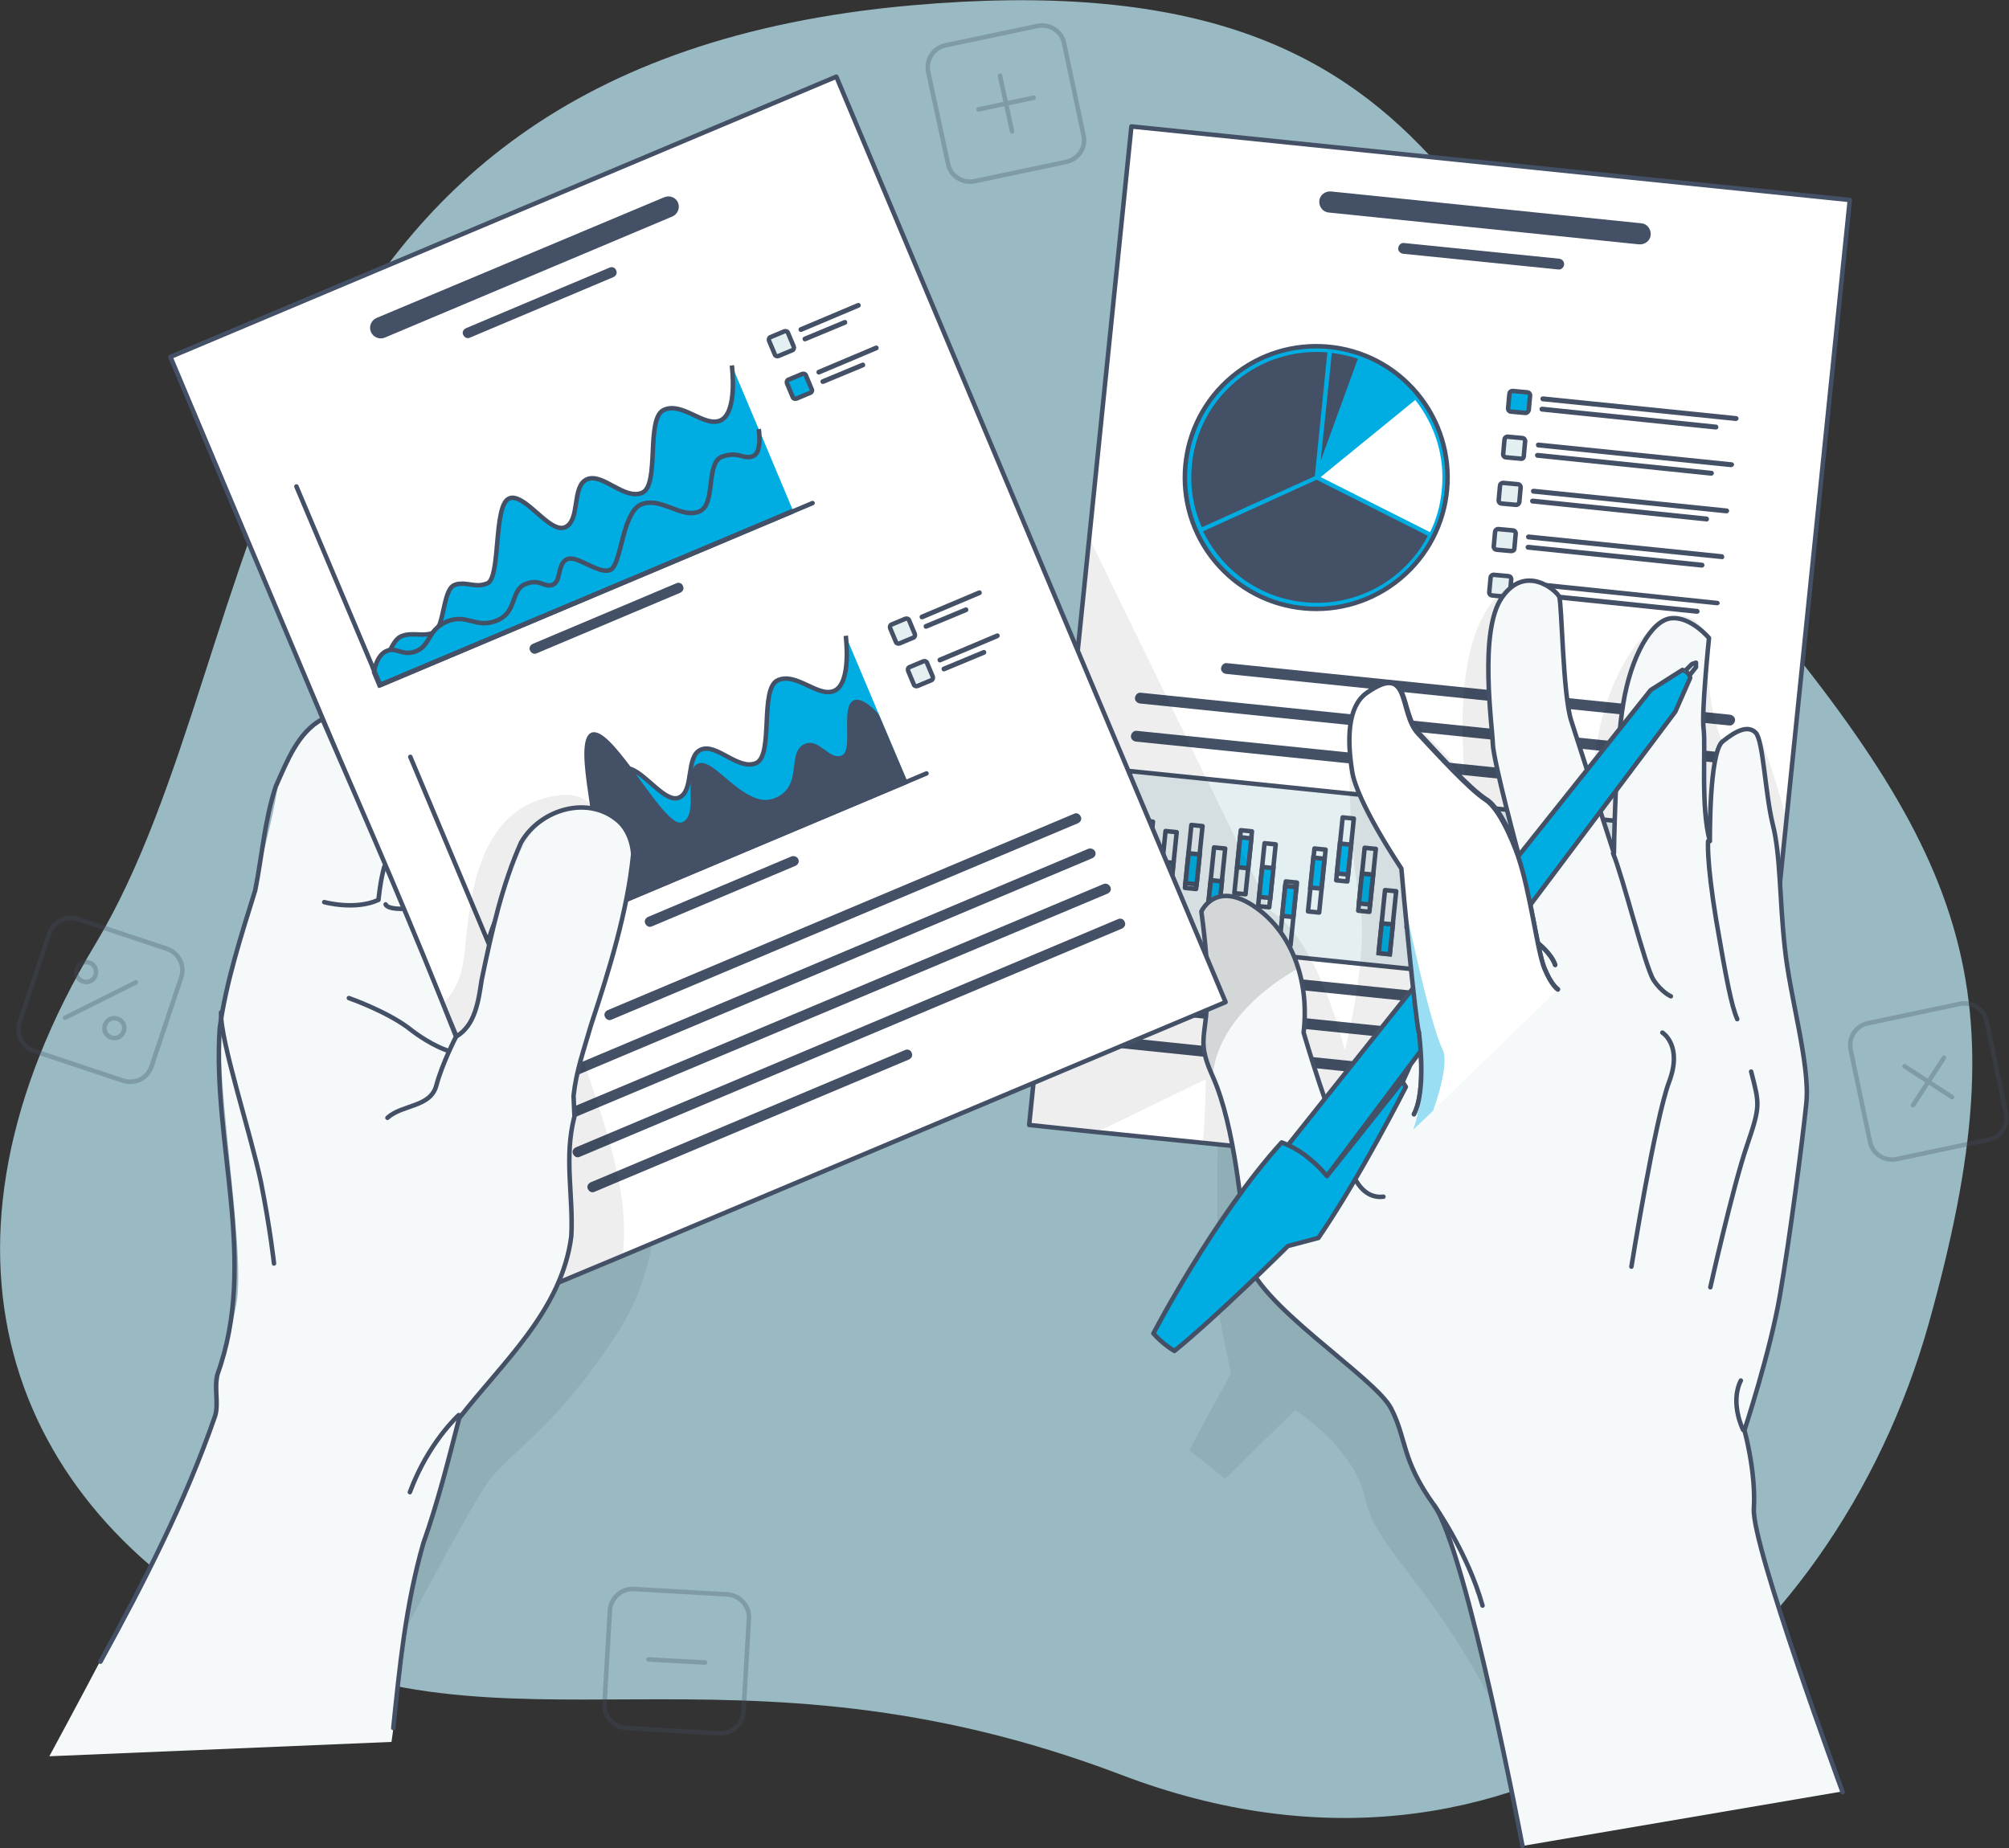 <?xml version="1.0" encoding="UTF-8"?>
<!-- Generator: Adobe Illustrator 27.3.0, SVG Export Plug-In . SVG Version: 6.00 Build 0)  -->
<svg xmlns="http://www.w3.org/2000/svg" xmlns:xlink="http://www.w3.org/1999/xlink" version="1.1" id="Background_Simple" x="0px" y="0px" width="448px" height="412.2px" viewBox="0 0 448 412.2" style="enable-background:new 0 0 448 412.2;" xml:space="preserve">
<rect x="0" y="0" width="448" height="412.2" fill="#333333" stroke="none"/>
<style type="text/css">
	.st0{opacity:0.7;}
	.st1{fill:#C4F3FF;}
	.st2{opacity:0.3;}
	.st3{fill:none;stroke:#445066;stroke-linecap:round;stroke-linejoin:round;stroke-miterlimit:10;}
	.st4{opacity:0.1;fill-opacity:0.7;}
	.st5{clip-path:url(#XMLID_00000058559931362838357690000013809631335470905244_);fill:#445066;}
	.st6{clip-path:url(#XMLID_00000058559931362838357690000013809631335470905244_);}
	.st7{fill:#445066;}
	
		.st8{clip-path:url(#XMLID_00000058559931362838357690000013809631335470905244_);fill:#E4EFF2;stroke:#445066;stroke-miterlimit:10;}
	.st9{fill:#FFFFFF;}
	.st10{fill:#00ADE2;stroke:#445066;stroke-miterlimit:10;}
	.st11{fill:#E4EFF2;stroke:#445066;stroke-linecap:round;stroke-linejoin:round;stroke-miterlimit:10;}
	.st12{fill:#E4EFF2;stroke:#445066;stroke-miterlimit:10;}
	.st13{opacity:0.1;clip-path:url(#XMLID_00000058559931362838357690000013809631335470905244_);fill-opacity:0.7;}
	.st14{fill:#F5F9FA;}
	.st15{opacity:0.4;fill:#00ADE2;}
	.st16{opacity:0.2;fill-opacity:0.7;}
	.st17{clip-path:url(#XMLID_00000090274301239753683760000008570071742832602269_);fill:#445066;}
	.st18{clip-path:url(#XMLID_00000090274301239753683760000008570071742832602269_);}
	.st19{opacity:0.1;clip-path:url(#XMLID_00000090274301239753683760000008570071742832602269_);fill-opacity:0.7;}
</style>
<g>
	<g class="st0">
		<path class="st1" d="M203.2,1.2c124-11,124.2,58.9,180.1,124.1c55.9,65.2,67.8,94.8,46.8,169.9C409,370.3,338,429.3,250.2,395.9    s-138.1-1.3-193.5-31c-55.4-29.6-76-86.9-35.4-154.4S50.3,14.8,203.2,1.2z"></path>
	</g>
	<g class="st2">
		<g>
			<path class="st3" d="M237.8,36.1l-20.4,4.3c-2.8,0.6-5.5-1.2-6-3.9L207,16.1c-0.6-2.8,1.2-5.5,3.9-6l20.4-4.3     c2.8-0.6,5.5,1.2,6,3.9l4.3,20.4C242.3,32.8,240.5,35.5,237.8,36.1z"></path>
			<line class="st3" x1="223" y1="16.9" x2="225.7" y2="29.3"></line>
			<line class="st3" x1="230.5" y1="21.8" x2="218.2" y2="24.4"></line>
		</g>
		<g>
			<path class="st3" d="M443.4,254.2l-20.4,4.3c-2.8,0.6-5.5-1.2-6-3.9l-4.3-20.4c-0.6-2.8,1.2-5.5,3.9-6l20.4-4.3     c2.8-0.6,5.5,1.2,6,3.9l4.3,20.4C447.9,251,446.2,253.7,443.4,254.2z"></path>
			<line class="st3" x1="433.5" y1="235.9" x2="426.6" y2="246.5"></line>
			<line class="st3" x1="435.3" y1="244.7" x2="424.7" y2="237.8"></line>
		</g>
		<g>
			<path class="st3" d="M160.4,386.6l-20.8-1.2c-2.8-0.2-5-2.6-4.8-5.4l1.2-20.8c0.2-2.8,2.6-5,5.4-4.8l20.8,1.2     c2.8,0.2,5,2.6,4.8,5.4l-1.2,20.8C165.6,384.6,163.2,386.7,160.4,386.6z"></path>
			<line class="st3" x1="157.2" y1="370.8" x2="144.6" y2="370.1"></line>
		</g>
		<g>
			<path class="st3" d="M27.4,241l-19.8-6.6c-2.7-0.9-4.1-3.8-3.2-6.4l6.6-19.8c0.9-2.7,3.8-4.1,6.4-3.2l19.8,6.6     c2.7,0.9,4.1,3.8,3.2,6.4l-6.6,19.8C32.9,240.5,30.1,241.9,27.4,241z"></path>
			<line class="st3" x1="30.3" y1="219.1" x2="14.5" y2="227"></line>
			<g>
				<path class="st3" d="M21.2,215.8c0.5,1.1,0.1,2.4-1,3c-1.1,0.5-2.4,0.1-3-1c-0.5-1.1-0.1-2.4,1-3      C19.3,214.3,20.7,214.7,21.2,215.8z"></path>
				<path class="st3" d="M27.5,228.3c0.5,1.1,0.1,2.4-1,3c-1.1,0.5-2.4,0.1-3-1c-0.5-1.1-0.1-2.4,1-3      C25.6,226.8,26.9,227.2,27.5,228.3z"></path>
			</g>
		</g>
	</g>
	<g>
		<path class="st4" d="M271.5,250.1c0,0-0.1,38.2,0,40.5c0.1,2.2,3,15.7,3,15.7l-9.3,17.1l8,6.4l15.6-15.3c0,0,13.2,8.2,15.7,19.9    c2.4,11.7,16.8,20.2,31.8,52.6c15,32.4,32-72.5,32-72.5l-46.1-58.1L271.5,250.1z"></path>
		<g>
			<defs>
				<polygon id="XMLID_307_" points="412.5,44.6 398.4,182.5 389.7,267.3 268.3,254.9 244.6,252.5 229.5,250.9 242.9,120       252.3,28.2     "></polygon>
			</defs>
			<use xlink:href="#XMLID_307_" style="overflow:visible;fill:#FFFFFF;"></use>
			<clipPath id="XMLID_00000134928755532751460290000009235244553906253498_">
				<use xlink:href="#XMLID_307_" style="overflow:visible;"></use>
			</clipPath>
			<path style="clip-path:url(#XMLID_00000134928755532751460290000009235244553906253498_);fill:#445066;" d="M366,49.8l-69.2-7.1     c-1.3-0.1-2.5,0.8-2.6,2.1c-0.1,1.3,0.8,2.5,2.1,2.6l69.2,7.1c1.3,0.1,2.5-0.8,2.6-2.1C368.2,51.1,367.3,49.9,366,49.8z"></path>
			<path style="clip-path:url(#XMLID_00000134928755532751460290000009235244553906253498_);fill:#445066;" d="M347.7,57.7     l-34.6-3.5c-0.6-0.1-1.2,0.4-1.3,1.1c-0.1,0.6,0.4,1.2,1.1,1.3l34.6,3.5c0.6,0.1,1.2-0.4,1.3-1.1     C348.8,58.3,348.4,57.8,347.7,57.7z"></path>
			<g style="clip-path:url(#XMLID_00000134928755532751460290000009235244553906253498_);">
				<path class="st7" d="M385.8,159.4l-112.2-11.5c-0.6-0.1-1.2,0.4-1.3,1.1c-0.1,0.6,0.4,1.2,1.1,1.3l112.2,11.5      c0.6,0.1,1.2-0.4,1.3-1.1S386.4,159.5,385.8,159.4z"></path>
				<path class="st7" d="M384.9,167.9l-130.5-13.4c-0.6-0.1-1.2,0.4-1.3,1.1c-0.1,0.6,0.4,1.2,1.1,1.3l130.5,13.4      c0.6,0.1,1.2-0.4,1.3-1.1C386,168.5,385.6,168,384.9,167.9z"></path>
				<path class="st7" d="M347.5,172.6l-94-9.6c-0.6-0.1-1.2,0.4-1.3,1.1c-0.1,0.6,0.4,1.2,1.1,1.3l94,9.6c0.6,0.1,1.2-0.4,1.3-1.1      S348.1,172.7,347.5,172.6z"></path>
			</g>
			
				<rect x="297.2" y="131.3" transform="matrix(0.102 -0.995 0.995 0.102 87.286 491.626)" style="clip-path:url(#XMLID_00000134928755532751460290000009235244553906253498_);fill:#E4EFF2;stroke:#445066;stroke-miterlimit:10;" width="37.5" height="132.3"></rect>
			<g style="clip-path:url(#XMLID_00000134928755532751460290000009235244553906253498_);">
				<g>
					<g>
						<defs>
							
								<ellipse id="XMLID_310_" transform="matrix(0.768 -0.64 0.64 0.768 -0.132 212.62)" cx="293.6" cy="106.5" rx="29.3" ry="29.3"></ellipse>
						</defs>
						<use xlink:href="#XMLID_310_" style="overflow:visible;fill:#00ADE2;"></use>
						<clipPath id="XMLID_00000043457902748222619240000013329233218599692731_">
							<use xlink:href="#XMLID_310_" style="overflow:visible;"></use>
						</clipPath>
						<use xlink:href="#XMLID_310_" style="overflow:visible;fill:none;stroke:#445066;stroke-miterlimit:10;"></use>
					</g>
					<g>
						<path class="st9" d="M294.5,106.4l24.4,12.3c1.4-2.8,2.3-6,2.6-9.3c0.8-7.5-1.5-14.6-5.9-20.2L294.5,106.4z"></path>
						<path class="st7" d="M297,78.7l-2.5,24.1l8.3-22.8C300.9,79.4,299,79,297,78.7z"></path>
						<path class="st7" d="M293.2,106.2l2.8-27.6c-15.2-1.3-28.7,9.8-30.2,25c-0.5,5,0.3,9.7,2.2,14L293.2,106.2z"></path>
						<path class="st7" d="M290.8,134.3c11.7,1.2,22.5-5,27.6-14.8L293.6,107l-25.3,11.5C272.4,127,280.7,133.3,290.8,134.3z"></path>
					</g>
				</g>
				<g>
					<g>
						<path class="st10" d="M340.2,92.1l-3.3-0.3c-0.3,0-0.6-0.3-0.6-0.7l0.3-3.3c0-0.3,0.3-0.6,0.7-0.6l3.3,0.3        c0.3,0,0.6,0.3,0.6,0.7l-0.3,3.3C340.8,91.8,340.5,92.1,340.2,92.1z"></path>
						<g>
							<g>
								<path class="st7" d="M387.1,93.9L344,89.5c-0.3,0-0.5-0.3-0.5-0.6c0-0.3,0.3-0.5,0.6-0.5l43.1,4.4c0.3,0,0.5,0.3,0.5,0.6          C387.6,93.7,387.4,93.9,387.1,93.9z"></path>
							</g>
							<g>
								<path class="st7" d="M382.6,95.8l-38.8-4c-0.3,0-0.5-0.3-0.5-0.6c0-0.3,0.3-0.5,0.6-0.5l38.8,4c0.3,0,0.5,0.3,0.5,0.6          C383.2,95.6,382.9,95.8,382.6,95.8z"></path>
							</g>
						</g>
					</g>
					<g>
						<path class="st11" d="M339.1,102.3l-3.3-0.3c-0.3,0-0.6-0.3-0.6-0.7l0.3-3.3c0-0.3,0.3-0.6,0.7-0.6l3.3,0.3        c0.3,0,0.6,0.3,0.6,0.7l-0.3,3.3C339.8,102.1,339.5,102.4,339.1,102.3z"></path>
						<g>
							<g>
								<path class="st7" d="M386,104.2L343,99.8c-0.3,0-0.5-0.3-0.5-0.6c0-0.3,0.3-0.5,0.6-0.5l43.1,4.4c0.3,0,0.5,0.3,0.5,0.6          C386.6,104,386.3,104.2,386,104.2z"></path>
							</g>
							<g>
								<path class="st7" d="M381.6,106.1l-38.8-4c-0.3,0-0.5-0.3-0.5-0.6c0-0.3,0.3-0.5,0.6-0.5l38.8,4c0.3,0,0.5,0.3,0.5,0.6          C382.1,105.9,381.9,106.1,381.6,106.1z"></path>
							</g>
						</g>
					</g>
					<g>
						<path class="st11" d="M338.1,112.6l-3.3-0.3c-0.3,0-0.6-0.3-0.6-0.7l0.3-3.3c0-0.3,0.3-0.6,0.7-0.6l3.3,0.3        c0.3,0,0.6,0.3,0.6,0.7l-0.3,3.3C338.7,112.4,338.4,112.6,338.1,112.6z"></path>
						<g>
							<g>
								<path class="st7" d="M385,114.5l-43.1-4.4c-0.3,0-0.5-0.3-0.5-0.6c0-0.3,0.3-0.5,0.6-0.5l43.1,4.4c0.3,0,0.5,0.3,0.5,0.6          C385.5,114.3,385.3,114.5,385,114.5z"></path>
							</g>
							<g>
								<path class="st7" d="M380.5,116.3l-38.8-4c-0.3,0-0.5-0.3-0.5-0.6c0-0.3,0.3-0.5,0.6-0.5l38.8,4c0.3,0,0.5,0.3,0.5,0.6          C381.1,116.1,380.8,116.4,380.5,116.3z"></path>
							</g>
						</g>
					</g>
					<g>
						<path class="st12" d="M337,122.9l-3.3-0.3c-0.3,0-0.6-0.3-0.6-0.7l0.3-3.3c0-0.3,0.3-0.6,0.7-0.6l3.3,0.3        c0.3,0,0.6,0.3,0.6,0.7l-0.3,3.3C337.7,122.7,337.4,122.9,337,122.9z"></path>
						<g>
							<g>
								<path class="st7" d="M383.9,124.7l-43.1-4.4c-0.3,0-0.5-0.3-0.5-0.6c0-0.3,0.3-0.5,0.6-0.5l43.1,4.4c0.3,0,0.5,0.3,0.5,0.6          C384.5,124.6,384.2,124.8,383.9,124.7z"></path>
							</g>
							<g>
								<path class="st7" d="M379.5,126.6l-38.8-4c-0.3,0-0.5-0.3-0.5-0.6c0-0.3,0.3-0.5,0.6-0.5l38.8,4c0.3,0,0.5,0.3,0.5,0.6          C380,126.4,379.8,126.6,379.5,126.6z"></path>
							</g>
						</g>
					</g>
					<g>
						<path class="st11" d="M336,133.1l-3.3-0.3c-0.3,0-0.6-0.3-0.6-0.7l0.3-3.3c0-0.3,0.3-0.6,0.7-0.6l3.3,0.3        c0.3,0,0.6,0.3,0.6,0.7l-0.3,3.3C336.6,132.9,336.3,133.2,336,133.1z"></path>
						<g>
							<g>
								<path class="st7" d="M382.9,135l-43.1-4.4c-0.3,0-0.5-0.3-0.5-0.6c0-0.3,0.3-0.5,0.6-0.5L383,134c0.3,0,0.5,0.3,0.5,0.6          C383.4,134.8,383.2,135,382.9,135z"></path>
							</g>
							<g>
								<path class="st7" d="M378.4,136.9l-38.8-4c-0.3,0-0.5-0.3-0.5-0.6c0-0.3,0.3-0.5,0.6-0.5l38.8,4c0.3,0,0.5,0.3,0.5,0.6          C379,136.7,378.7,136.9,378.4,136.9z"></path>
							</g>
						</g>
					</g>
				</g>
			</g>
			<g style="clip-path:url(#XMLID_00000134928755532751460290000009235244553906253498_);">
				<g>
					
						<rect x="364.4" y="196.3" transform="matrix(-0.995 -0.102 0.102 -0.995 708.676 442.937)" class="st11" width="2.5" height="14.1"></rect>
					
						<rect x="364.3" y="201.6" transform="matrix(-0.995 -0.102 0.102 -0.995 708.195 446.103)" class="st10" width="2.5" height="6.7"></rect>
				</g>
				<g>
					
						<rect x="370.3" y="193.3" transform="matrix(-0.995 -0.102 0.102 -0.995 720.754 437.58)" class="st11" width="2.5" height="14.1"></rect>
					
						<rect x="368.2" y="199.2" transform="matrix(0.102 -0.995 0.995 0.102 134.323 549.575)" class="st10" width="6.7" height="2.5"></rect>
				</g>
				<g>
					
						<rect x="375.6" y="196.6" transform="matrix(-0.995 -0.102 0.102 -0.995 730.909 444.625)" class="st11" width="2.5" height="14.1"></rect>
					
						<rect x="375.7" y="198.7" transform="matrix(-0.995 -0.102 0.102 -0.995 731.383 441.515)" class="st10" width="2.5" height="6.7"></rect>
				</g>
				<g>
					
						<rect x="359.2" y="192.9" transform="matrix(-0.995 -0.102 0.102 -0.995 698.545 435.732)" class="st11" width="2.5" height="14.1"></rect>
					
						<rect x="359" y="198.3" transform="matrix(-0.995 -0.102 0.102 -0.995 698.064 438.897)" class="st10" width="2.5" height="6.7"></rect>
				</g>
				<g>
					
						<rect x="353.2" y="196.5" transform="matrix(-0.995 -0.102 0.102 -0.995 686.3 442.274)" class="st11" width="2.5" height="14.1"></rect>
					
						<rect x="353" y="202.4" transform="matrix(-0.995 -0.102 0.102 -0.995 685.638 446.515)" class="st10" width="2.5" height="6.7"></rect>
				</g>
				<g>
					
						<rect x="348.1" y="192.3" transform="matrix(-0.995 -0.102 0.102 -0.995 676.431 433.376)" class="st11" width="2.5" height="14.1"></rect>
					
						<rect x="347.7" y="199.3" transform="matrix(-0.995 -0.102 0.102 -0.995 675.444 439.72)" class="st10" width="2.5" height="6.7"></rect>
				</g>
				<g>
					
						<rect x="341.8" y="199.1" transform="matrix(-0.995 -0.102 0.102 -0.995 663.187 446.277)" class="st11" width="2.5" height="14.1"></rect>
					
						<rect x="341.4" y="206.1" transform="matrix(-0.995 -0.102 0.102 -0.995 662.211 452.606)" class="st10" width="2.5" height="6.7"></rect>
				</g>
				<g>
					
						<rect x="337.1" y="189.7" transform="matrix(-0.995 -0.102 0.102 -0.995 654.927 427.005)" class="st11" width="2.5" height="14.1"></rect>
					
						<rect x="337" y="195" transform="matrix(-0.995 -0.102 0.102 -0.995 654.437 430.183)" class="st10" width="2.5" height="6.7"></rect>
				</g>
				<g>
					
						<rect x="331.7" y="188.3" transform="matrix(-0.995 -0.102 0.102 -0.995 644.188 423.694)" class="st11" width="2.5" height="14.1"></rect>
					
						<rect x="331.8" y="190.5" transform="matrix(-0.995 -0.102 0.102 -0.995 644.68 420.558)" class="st10" width="2.5" height="6.7"></rect>
				</g>
				<g>
					
						<rect x="325.2" y="196.6" transform="matrix(-0.995 -0.102 0.102 -0.995 630.514 439.49)" class="st11" width="2.5" height="14.1"></rect>
					
						<rect x="325.5" y="198.2" transform="matrix(-0.995 -0.102 0.102 -0.995 631.157 435.317)" class="st10" width="2.5" height="6.7"></rect>
				</g>
				<g>
					
						<rect x="320.3" y="189.8" transform="matrix(-0.995 -0.102 0.102 -0.995 621.424 425.536)" class="st11" width="2.5" height="14.1"></rect>
					
						<rect x="320.2" y="194.6" transform="matrix(-0.995 -0.102 0.102 -0.995 621.095 427.666)" class="st10" width="2.5" height="6.7"></rect>
				</g>
				<g>
					
						<rect x="314.4" y="192.9" transform="matrix(-0.995 -0.102 0.102 -0.995 609.309 431.131)" class="st11" width="2.5" height="14.1"></rect>
					
						<rect x="314.3" y="198.3" transform="matrix(-0.995 -0.102 0.102 -0.995 608.828 434.298)" class="st10" width="2.5" height="6.7"></rect>
				</g>
				<g>
					
						<rect x="308.3" y="198.7" transform="matrix(-0.995 -0.102 0.102 -0.995 596.395 441.956)" class="st11" width="2.5" height="14.1"></rect>
					
						<rect x="307.9" y="206.1" transform="matrix(-0.995 -0.102 0.102 -0.995 595.265 449.325)" class="st10" width="2.5" height="6.7"></rect>
				</g>
				<g>
					
						<rect x="303.6" y="189.2" transform="matrix(-0.995 -0.102 0.102 -0.995 588.15 422.585)" class="st11" width="2.5" height="14.1"></rect>
					
						<rect x="303.4" y="195.1" transform="matrix(-0.995 -0.102 0.102 -0.995 587.496 426.816)" class="st10" width="2.5" height="6.7"></rect>
				</g>
				<g>
					
						<rect x="298.7" y="182.5" transform="matrix(-0.995 -0.102 0.102 -0.995 579.052 408.645)" class="st11" width="2.5" height="14.1"></rect>
					
						<rect x="298.5" y="188.3" transform="matrix(-0.995 -0.102 0.102 -0.995 578.407 412.865)" class="st10" width="2.5" height="6.7"></rect>
				</g>
				<g>
					
						<rect x="292.4" y="189.3" transform="matrix(-0.995 -0.102 0.102 -0.995 565.799 421.701)" class="st11" width="2.5" height="14.1"></rect>
					
						<rect x="292.6" y="191.5" transform="matrix(-0.995 -0.102 0.102 -0.995 566.274 418.588)" class="st10" width="2.5" height="6.7"></rect>
				</g>
				<g>
					
						<rect x="286.1" y="196.7" transform="matrix(-0.995 -0.102 0.102 -0.995 552.384 435.771)" class="st11" width="2.5" height="14.1"></rect>
					
						<rect x="286.4" y="197.8" transform="matrix(-0.995 -0.102 0.102 -0.995 553.191 430.547)" class="st10" width="2.5" height="6.7"></rect>
				</g>
				<g>
					
						<rect x="281.4" y="188.2" transform="matrix(-0.995 -0.102 0.102 -0.995 543.836 418.31)" class="st11" width="2.5" height="14.1"></rect>
					
						<rect x="281.2" y="193.5" transform="matrix(-0.995 -0.102 0.102 -0.995 543.337 421.5)" class="st10" width="2.5" height="6.7"></rect>
				</g>
				<g>
					
						<rect x="276.1" y="185.3" transform="matrix(-0.995 -0.102 0.102 -0.995 533.563 411.984)" class="st11" width="2.5" height="14.1"></rect>
					
						<rect x="276.3" y="186.9" transform="matrix(-0.995 -0.102 0.102 -0.995 534.215 407.802)" class="st10" width="2.5" height="6.7"></rect>
				</g>
				<g>
					
						<rect x="270.1" y="189.1" transform="matrix(-0.995 -0.102 0.102 -0.995 521.238 418.989)" class="st11" width="2.5" height="14.1"></rect>
					
						<rect x="269.7" y="196.6" transform="matrix(-0.995 -0.102 0.102 -0.995 520.108 426.358)" class="st10" width="2.5" height="6.7"></rect>
				</g>
				<g>
					
						<rect x="265" y="184.2" transform="matrix(-0.995 -0.102 0.102 -0.995 511.609 408.584)" class="st11" width="2.5" height="14.1"></rect>
					
						<rect x="264.7" y="190.6" transform="matrix(-0.995 -0.102 0.102 -0.995 510.785 413.873)" class="st10" width="2.5" height="6.7"></rect>
				</g>
				<g>
					
						<rect x="259.3" y="185.5" transform="matrix(-0.995 -0.102 0.102 -0.995 500.046 410.651)" class="st11" width="2.5" height="14.1"></rect>
					
						<rect x="259" y="192.4" transform="matrix(-0.995 -0.102 0.102 -0.995 499.069 416.981)" class="st10" width="2.5" height="6.7"></rect>
				</g>
				<g>
					
						<rect x="253.9" y="183.1" transform="matrix(-0.995 -0.102 0.102 -0.995 489.618 405.373)" class="st11" width="2.5" height="14.1"></rect>
					
						<rect x="254.3" y="183.7" transform="matrix(-0.995 -0.102 0.102 -0.995 490.587 399.099)" class="st10" width="2.5" height="6.7"></rect>
				</g>
			</g>
			<g style="clip-path:url(#XMLID_00000134928755532751460290000009235244553906253498_);">
				<path class="st7" d="M378.8,227.5L266.6,216c-0.6-0.1-1.2,0.4-1.3,1.1c-0.1,0.6,0.4,1.2,1.1,1.3l112.2,11.5      c0.6,0.1,1.2-0.4,1.3-1.1S379.4,227.6,378.8,227.5z"></path>
				<path class="st7" d="M377.9,236l-130.5-13.4c-0.6-0.1-1.2,0.4-1.3,1.1c-0.1,0.6,0.4,1.2,1.1,1.3l130.5,13.4      c0.6,0.1,1.2-0.4,1.3-1.1C379,236.6,378.6,236,377.9,236z"></path>
				<path class="st7" d="M322.2,238.8l-75.7-7.8c-0.6-0.1-1.2,0.4-1.3,1.1c-0.1,0.6,0.4,1.2,1.1,1.3l75.7,7.8      c0.6,0.1,1.2-0.4,1.3-1.1C323.4,239.4,322.9,238.9,322.2,238.8z"></path>
			</g>
			<path style="opacity:0.1;clip-path:url(#XMLID_00000134928755532751460290000009235244553906253498_);fill-opacity:0.7;" d="     M391.2,163.3c-3.9-0.3-5.2,5.9-5.2,5.9s-6.1-8-5.1-26.9c0,0-3-8.4-11-3.3c-8,5-16.3,22.8-14.3,42.2l-15.6-51.7     c-5.4,1.1-16.3,8.4-13.4,43.3l-17-18c0,0-4.6-1.5-7.2,2.6c-2.6,4.1-1.4,33.2,0.8,44.1c2.2,10.9-3.3,32.8-3.3,32.8     s-5.9-24.8-16.5-31.1L242.9,120l-13.4,130.9l15.1,1.6l24.3-11.8c-0.1,5.5-0.3,10.5-0.7,14.2l121.4,12.4l8.7-84.8     C395.5,172,392.6,163.4,391.2,163.3z"></path>
			
				<use xlink:href="#XMLID_307_" style="overflow:visible;fill:none;stroke:#445066;stroke-linecap:round;stroke-linejoin:round;stroke-miterlimit:10;"></use>
		</g>
		<g>
			<g>
				<g>
					<path class="st14" d="M410.5,399.6l-71,12.1c0,0-12.4-65.6-19.7-76c-7.4-10.3-6-14.6-9.6-21.6c-2.2-4.2-13-12.1-21.5-19.8h0       c-0.7-0.7-1.5-1.3-2.2-2c-0.3-0.3-0.6-0.6-0.9-0.8c-1.1-1.1-2.2-2.2-3.1-3.3c-0.3-0.4-0.7-0.8-1-1.1c-1.8-2.2-3-4.2-3.4-6.1       c0-0.1,0-0.2-0.1-0.3c0-0.1,0-0.2-0.1-0.4c-0.2-1.6-0.4-3.3-0.6-5.2c0-0.4-0.1-0.8-0.1-1.2c0-0.2,0-0.3-0.1-0.5       c-0.2-1.6-0.4-3.3-0.6-5c-0.2-1.8-0.5-3.7-0.7-5.6c-0.1-0.7-0.2-1.3-0.3-2c0,0,0,0,0,0c-0.1-0.7-0.2-1.5-0.4-2.2       c-0.1-0.6-0.2-1.3-0.3-1.9c0-0.1-0.1-0.2-0.1-0.3c-0.1-0.8-0.3-1.5-0.4-2.2c0-0.1,0-0.2,0-0.2c-0.1-0.6-0.3-1.3-0.4-1.9       c-0.3-1.5-0.7-2.9-1-4.2c-0.8-2.8-1.6-5.3-2.6-7.6c-5.1-11.4,1.5-7.3-2.5-36.7c0,0,3-6.8,11.4-1.4c0.6,0.4,1.3,0.9,1.9,1.4h0       c1.7,1.4,3.2,3,4.5,4.8c1.7,2.4,3,5,3.9,8c1.3,4.4,1.8,9.2,1.1,14.3c0,0,6.3,21.7,9.6,26.6c3.3,4.9,17.1-23.4,16.2-26.7       c-0.2-0.7-0.4-2.3-0.7-4.5c-0.1-0.5-0.1-1-0.2-1.6c-0.1-0.6-0.1-1.1-0.2-1.7c0-0.3-0.1-0.6-0.1-0.9c0-0.1,0-0.2,0-0.4       c-0.1-1.1-0.3-2.3-0.4-3.6c0-0.4-0.1-0.7-0.1-1c-0.1-0.6-0.1-1.2-0.2-1.8c0-0.1,0-0.2,0-0.3c0-0.3-0.1-0.7-0.1-1       c-0.1-0.7-0.1-1.4-0.2-2.1c-0.1-0.6-0.1-1.2-0.2-1.8c-0.1-1.1-0.2-2.3-0.3-3.4c-0.1-0.8-0.2-1.7-0.2-2.5c0-0.2,0-0.4-0.1-0.5       c-0.4-4.4-0.8-8-0.9-9.6c0,0-10-14.8-11-21.8c-1-7-0.9-14.3,3.2-17.3c9.9-7.1,7,4.3,11.5,9c4.4,4.7,11.2,12.4,15.1,14.8       c3.6,2.3,6.7,11,7.2,12.3c-0.5-1.9-5.6-20.8-5.7-24.6c-0.1-4-3.2-25.2,2-32.8c5.2-7.6,12.1-1.7,12.8-0.2       c0.6,1.5,0.8,22,2.7,27.7c1.8,5.7,9.5,29.5,9.5,29.5s0.3-23.1,2-33.5c1.7-10.3,6.2-18.4,10.6-18.9c4.4-0.5,8.5,4.4,8.5,4.4       s-1.7,16.5-1.2,20.3c0.5,3.8-0.7,17.6,1.4,25c0,0-0.2-19.7,2.8-22.2c3.1-2.5,5.7-3.7,7.4-2c1.7,1.7,2.1,13.4,3.8,20.4       c1.8,7,1.5,16.6,2.7,27.5s5.7,26.1,4.8,34.8c-0.9,8.7-3.7,30.2-5.9,42.9c-2.2,12.7-7.9,30-7.9,30s2.6,9.2,2.1,17.5       C390.2,344.7,410.5,399.6,410.5,399.6z"></path>
				</g>
				<g>
					<path class="st15" d="M383.8,165.4L383.8,165.4C383.7,165.4,383.7,165.4,383.8,165.4c-0.1,0.1-0.4,0.3-0.8,0.7       c0.2-0.5,0.5-0.9,0.8-1.3L383.8,165.4z"></path>
				</g>
				<path class="st16" d="M289.5,216c0,0-17.7,9-19.1,24c-5.1-11.4,1.5-7.3-2.5-36.7c0,0,3-6.8,11.4-1.4c0.6,0.4,1.3,0.9,1.9,1.4h0      c1.7,1.4,3.2,3,4.5,4.8L289.5,216z"></path>
				<g>
					<path class="st3" d="M339.5,411.7c0,0-12.4-65.7-19.7-76c-7.4-10.3-6-14.6-9.6-21.6c-3.6-7-30.9-23.9-32.1-33.8       c-1.2-9.9-2.6-28.9-7.7-40.3c-5.1-11.4,1.5-7.3-2.5-36.7c0,0,3-6.8,11.4-1.4c8.4,5.4,12.8,16.3,11.4,28.4       c0,0,6.3,21.6,9.7,26.6c3.3,4.9,17.1-23.4,16.2-26.7c-0.9-3.3-3.5-31.5-3.9-36.6c0,0-10-14.8-11-21.8c-1-7-0.9-14.3,3.2-17.3       c9.9-7.1,7,4.3,11.5,9c4.4,4.7,11.3,12.4,15.1,14.8s7.2,12.5,7.2,12.5s-5.6-20.7-5.8-24.8c-0.1-4-3.2-25.2,2-32.7       c5.2-7.6,12.1-1.7,12.8-0.2c0.6,1.5,0.8,22,2.7,27.7c1.8,5.7,9.5,29.5,9.5,29.5s0.3-23.1,2.1-33.5c1.7-10.3,6.2-18.4,10.6-18.9       c4.4-0.5,8.5,4.4,8.5,4.4s-1.7,16.5-1.2,20.3c0.5,3.8-0.7,17.6,1.4,25c0,0-0.2-19.7,2.8-22.2c3.1-2.5,5.7-3.7,7.4-2       c1.7,1.7,2.1,13.4,3.8,20.4c1.8,7,1.5,16.6,2.7,27.5c1.1,10.9,5.7,26.2,4.8,34.8c-0.9,8.7-3.7,30.2-5.9,42.9s-7.9,30-7.9,30       s2.6,9.2,2.1,17.5c-0.5,8.2,19.8,63.2,19.8,63.2"></path>
					<path class="st3" d="M359.7,190.3c2.1,4.9,7.2,25.4,9,28.2s3.9,3.7,3.9,3.7"></path>
					<path class="st3" d="M380.9,187.6c0,0-0.4,4.2,1.8,17.6c2.3,13.4,3.4,19.1,4.7,22.1"></path>
					<path class="st3" d="M338.5,190.8c2.8,8.2,4.3,21.2,5.9,25.1c1.6,3.9,3,4.7,3,4.7"></path>
					<path class="st3" d="M343,210.4c0,0,2.9,2.2,3.8,4.8"></path>
					<path class="st3" d="M300.2,256.9c0,0,1.5,10.8,8.3,10"></path>
					<path class="st3" d="M316.4,230.2c0,0,1.8,12.9-1.1,18.3"></path>
					<path class="st3" d="M370.7,230.3c0,0,4.6,2.8,1.5,11c-3.1,8.2-8.4,41.2-8.4,41.2"></path>
					<path class="st3" d="M390.5,239c1.9,7.4,2.1,7.6-1,16.7c-3.1,9.1-8.1,31.4-8.1,31.4"></path>
					<path class="st3" d="M388.7,318.9c0,0-3-6-0.5-11"></path>
					<path class="st3" d="M319.8,335.7c0,0,7.5,10.6,10.8,22.4"></path>
				</g>
			</g>
			<g>
				<polygon class="st11" points="375.3,150.1 377.3,148.1 378.2,147.8 378.2,148.8 376.3,151.2     "></polygon>
				<g>
					<defs>
						<path id="XMLID_303_" d="M376.9,151.2l-3.3,7.5l-89.2,118.9l-9.9-6.3l13.5-16.9l80.1-100.5l7.1-4.5        C375.2,149.4,376.7,149.8,376.9,151.2z"></path>
					</defs>
					<use xlink:href="#XMLID_303_" style="overflow:visible;fill:#00ADE2;"></use>
					<clipPath id="XMLID_00000098941015736429768190000015698192190296407998_">
						<use xlink:href="#XMLID_303_" style="overflow:visible;"></use>
					</clipPath>
					
						<use xlink:href="#XMLID_303_" style="overflow:visible;fill:none;stroke:#445066;stroke-linecap:round;stroke-linejoin:round;stroke-miterlimit:10;"></use>
				</g>
				<g>
					<defs>
						<path id="XMLID_304_" d="M313.5,242.4c0,0-10,19.8-19.5,33.7l-6.8,1.8c0,0-15.7,15.6-25.3,23.4c0,0-2.5-1.4-4.7-3.9        c0,0,13.6-26.1,28.6-42.6c0,0,2.2,0.7,4.9,2.6c1.6,1.2,3.5,2.8,5.2,4.9l16.8-21.1L313.5,242.4z"></path>
					</defs>
					<use xlink:href="#XMLID_304_" style="overflow:visible;fill:#00ADE2;"></use>
					<clipPath id="XMLID_00000143594121632490732670000006058994132395045031_">
						<use xlink:href="#XMLID_304_" style="overflow:visible;"></use>
					</clipPath>
					
						<use xlink:href="#XMLID_304_" style="overflow:visible;fill:none;stroke:#445066;stroke-linecap:round;stroke-linejoin:round;stroke-miterlimit:10;"></use>
				</g>
			</g>
			<g>
				<path class="st9" d="M347.4,220.7l-27.9,27l-4.5,4.3c3-7.8,1.6-20,1.4-21.4c0,0,0,0,0,0c0-0.1,0-0.1,0-0.1c0-0.1,0-0.2,0-0.2      c-0.2-0.7-0.4-2.3-0.7-4.5c-0.1-0.5-0.1-1-0.2-1.6c-0.1-0.5-0.1-1.1-0.2-1.7c0-0.3-0.1-0.6-0.1-0.9c0-0.1,0-0.2,0-0.4      c-0.1-1.1-0.3-2.3-0.4-3.6c0-0.3-0.1-0.7-0.1-1c-0.1-0.6-0.1-1.2-0.2-1.8c0-0.1,0-0.2,0-0.3c0-0.3-0.1-0.7-0.1-1.1      c-0.1-0.7-0.1-1.4-0.2-2.1c-0.1-0.6-0.1-1.2-0.2-1.8c-0.1-1.1-0.2-2.3-0.3-3.4c-0.1-0.8-0.2-1.6-0.2-2.4c0-0.2,0-0.4,0-0.5      c-0.4-4.4-0.8-8-0.9-9.6c0,0-10-14.8-11-21.8c-1-7-0.9-14.3,3.3-17.3c9.9-7.1,7,4.3,11.5,9c4.4,4.7,11.3,12.4,15.1,14.8      c3.9,2.4,7.2,12.5,7.2,12.5c2.8,8.2,4.3,21.2,5.9,25.1C346,219.8,347.4,220.7,347.4,220.7z"></path>
				<path class="st3" d="M343,210.4c0,0,2.9,2.2,3.8,4.8"></path>
				<path class="st15" d="M319.6,247.7l-4.5,4.3c3-7.8,1.6-20,1.4-21.4c0,0,0,0,0,0c0-0.1,0-0.2,0-0.3c-0.2-0.7-0.4-2.3-0.7-4.5      c-0.1-0.5-0.1-1-0.2-1.6c-0.1-0.5-0.1-1.1-0.2-1.7c0-0.3-0.1-0.6-0.1-0.9c0-0.1,0-0.2,0-0.4c-0.1-1.1-0.3-2.3-0.4-3.6      c0-0.3-0.1-0.7-0.1-1c-0.1-0.6-0.1-1.2-0.2-1.8c0-0.1,0-0.2,0-0.3c0-0.3-0.1-0.7-0.1-1.1c-0.1-0.7-0.1-1.4-0.2-2.1      c-0.1-0.6-0.1-1.2-0.2-1.8c-0.1-1.1-0.2-2.3-0.3-3.4c-0.1-0.8-0.2-1.7-0.2-2.4c0-0.2,0-0.4,0-0.5c0.3,1.3,5.3,25.4,8.2,31.1      C322.7,236.4,321.7,241.8,319.6,247.7z"></path>
				<path class="st3" d="M347.4,220.7c0,0-1.4-0.8-3-4.7c-1.6-3.9-3.1-16.9-5.9-25.1c0,0-3.4-10-7.2-12.5s-10.7-10.1-15.1-14.8      c-4.4-4.7-1.5-16.1-11.5-9c-4.2,3-4.3,10.3-3.2,17.3c1,7,11,21.8,11,21.8c0.4,5.1,3.1,33.3,3.9,36.6"></path>
				<path class="st3" d="M316.4,230.2c0,0,1.8,12.9-1.1,18.3"></path>
			</g>
		</g>
	</g>
	<g>
		<path class="st4" d="M145.4,246c0,0,6.3,29.4-7.4,50.8s-24.3,27.1-29,33.5c-4.7,6.4-23.3,42.1-23.3,42.1L64,308l21.7-79.5    L145.4,246z"></path>
		<g>
			<defs>
				<polygon id="XMLID_309_" points="273.3,223.5 138.8,280.1 124.9,285.9 98.7,223.8 38,79.6 186.5,17.1     "></polygon>
			</defs>
			<use xlink:href="#XMLID_309_" style="overflow:visible;fill:#FFFFFF;"></use>
			<clipPath id="XMLID_00000172421761460049890750000006100398442401568651_">
				<use xlink:href="#XMLID_309_" style="overflow:visible;"></use>
			</clipPath>
			<path style="clip-path:url(#XMLID_00000172421761460049890750000006100398442401568651_);fill:#445066;" d="M148.1,44L84,70.9     c-1.2,0.5-1.8,1.9-1.3,3.1c0.5,1.2,1.9,1.8,3.1,1.3l64.1-27c1.2-0.5,1.8-1.9,1.3-3.1C150.7,44,149.3,43.5,148.1,44z"></path>
			<path style="clip-path:url(#XMLID_00000172421761460049890750000006100398442401568651_);fill:#445066;" d="M135.9,59.7l-32,13.5     c-0.6,0.3-0.9,0.9-0.6,1.5c0.3,0.6,0.9,0.9,1.5,0.6l32-13.5c0.6-0.3,0.9-0.9,0.6-1.5C137.2,59.7,136.5,59.4,135.9,59.7z"></path>
			<g style="clip-path:url(#XMLID_00000172421761460049890750000006100398442401568651_);">
				<g>
					<path class="st10" d="M188.6,141.8c0,0,1.4,10.6-2.6,12.3c-3.6,1.5-8.4-4.2-12.5-2.4c-4.2,1.7-0.9,16.8-4.9,18.5       s-8.8-4.5-12.3-3c-3.5,1.5-1.4,9.2-4.9,10.7c-2.9,1.2-7.1-4.9-10.5-6.3c-0.7-0.3-1.4-0.4-2-0.1c-3.5,1.5-1.8,17.6-4.8,18.9       c-1,0.4-1.9,0.5-2.7,0.4c-1.2-0.1-2.3-0.4-3.4-0.3c-0.4,0-0.8,0.1-1.3,0.3c-2.6,1.1-2.2,9.6-4.6,10.6c-2.4,1-4.7-0.2-7.2,0.8       c-2.5,1.1-2.5,5.5-6.3,7.1l1.6,3.8l92.1-38.8"></path>
					<polyline class="st3" points="91.5,168.8 110.1,213.1 206.6,172.5      "></polyline>
					<path class="st7" d="M196,159.4c0,0-0.5-0.6-1.1-1.2c-1.2-1.1-3.1-2.6-4.5-2c-1.4,0.6-1.5,2.9-1.5,5.4c0,3,0.3,6.3-1.2,6.9       c-1.3,0.5-2.5-0.3-3.7-1.2c-1.4-1-2.8-2.1-4.5-1.4c-2.8,1.2-2,4.9-3,8.1c-0.5,1.6-1.5,3.1-3.7,4c-2.5,1-4.9,0-7.3-1.6       c-4-2.7-7.5-7.1-9.8-6.1c-3.7,1.5,0.4,11.5-3.6,13.1c-2.2,0.9-6.8-6-11.2-12c-3.5-4.7-6.9-8.8-9-8c-4.8,2,3.1,25.7-0.4,27.2       c0,0-0.1,0-0.1,0c-1.4,0.6-2.5,0.2-3.4-0.3c-1.2-0.7-2.3-1.7-3.6-1.1c-2.5,1.1-1.1,10.4-3.9,11.6c-2.8,1.2-4.5-0.5-7.6,0.8       c-2.7,1.1-4.3,7.6-4.3,7.6l1.6,3.8l92.1-38.8"></path>
				</g>
				<path class="st7" d="M176.5,191l-32,13.5c-0.6,0.3-0.9,0.9-0.6,1.5c0.3,0.6,0.9,0.9,1.5,0.6l32-13.5c0.6-0.3,0.9-0.9,0.6-1.5      C177.8,191.1,177.1,190.8,176.5,191z"></path>
				<g>
					<g>
						<path class="st12" d="M203.7,142.2l-3.1,1.3c-0.3,0.1-0.7,0-0.8-0.3l-1.3-3.1c-0.1-0.3,0-0.7,0.3-0.8l3.1-1.3        c0.3-0.1,0.7,0,0.8,0.3l1.3,3.1C204.1,141.7,204,142.1,203.7,142.2z"></path>
						<g>
							<g>
								<path class="st7" d="M218.6,132.7l-12.8,5.4c-0.3,0.1-0.6,0-0.7-0.3c-0.1-0.3,0-0.6,0.3-0.7l12.8-5.4c0.3-0.1,0.6,0,0.7,0.3          S218.9,132.6,218.6,132.7z"></path>
							</g>
							<g>
								<path class="st7" d="M215.6,136.5l-8.9,3.7c-0.3,0.1-0.6,0-0.7-0.3c-0.1-0.3,0-0.6,0.3-0.7l8.9-3.7c0.3-0.1,0.6,0,0.7,0.3          C216,136.1,215.9,136.4,215.6,136.5z"></path>
							</g>
						</g>
					</g>
					<g>
						<path class="st11" d="M207.7,151.7l-3.1,1.3c-0.3,0.1-0.7,0-0.8-0.3l-1.3-3.1c-0.1-0.3,0-0.7,0.3-0.8l3.1-1.3        c0.3-0.1,0.7,0,0.8,0.3l1.3,3.1C208.1,151.2,208,151.6,207.7,151.7z"></path>
						<g>
							<g>
								<path class="st7" d="M222.6,142.3l-12.8,5.4c-0.3,0.1-0.6,0-0.7-0.3c-0.1-0.3,0-0.6,0.3-0.7l12.8-5.4c0.3-0.1,0.6,0,0.7,0.3          S222.9,142.1,222.6,142.3z"></path>
							</g>
							<g>
								<path class="st7" d="M219.6,146l-8.9,3.7c-0.3,0.1-0.6,0-0.7-0.3c-0.1-0.3,0-0.6,0.3-0.7l8.9-3.7c0.3-0.1,0.6,0,0.7,0.3          C220,145.6,219.9,145.9,219.6,146z"></path>
							</g>
						</g>
					</g>
				</g>
			</g>
			<g style="clip-path:url(#XMLID_00000172421761460049890750000006100398442401568651_);">
				<path class="st7" d="M239.5,181.5l-104,43.8c-0.6,0.3-0.9,0.9-0.6,1.5c0.3,0.6,0.9,0.9,1.5,0.6l104-43.8      c0.6-0.3,0.9-0.9,0.6-1.5C240.7,181.5,240.1,181.2,239.5,181.5z"></path>
				<path class="st7" d="M242.7,189.3l-120.9,50.9c-0.6,0.3-0.9,0.9-0.6,1.5c0.3,0.6,0.9,0.9,1.5,0.6l120.9-50.9      c0.6-0.3,0.9-0.9,0.6-1.5C244,189.4,243.3,189.1,242.7,189.3z"></path>
				<path class="st7" d="M246,197.2L125.1,248c-0.6,0.3-0.9,0.9-0.6,1.5c0.3,0.6,0.9,0.9,1.5,0.6L247,199.3c0.6-0.3,0.9-0.9,0.6-1.5      C247.3,197.2,246.6,196.9,246,197.2z"></path>
				<path class="st7" d="M249.3,205l-120.9,50.9c-0.6,0.3-0.9,0.9-0.6,1.5c0.3,0.6,0.9,0.9,1.5,0.6l120.9-50.9      c0.6-0.3,0.9-0.9,0.6-1.5C250.6,205,249.9,204.7,249.3,205z"></path>
				<path class="st7" d="M201.8,234.2l-70.1,29.5c-0.6,0.3-0.9,0.9-0.6,1.5c0.3,0.6,0.9,0.9,1.5,0.6l70.1-29.5      c0.6-0.3,0.9-0.9,0.6-1.5C203.1,234.2,202.4,233.9,201.8,234.2z"></path>
			</g>
			<g style="clip-path:url(#XMLID_00000172421761460049890750000006100398442401568651_);">
				<g>
					<g>
						<path class="st10" d="M163.2,81.5c0,0,1.4,10.6-2.6,12.3c-3.6,1.5-8.4-4.2-12.5-2.4c-4.2,1.7-0.9,16.8-4.9,18.5        c-4,1.7-8.8-4.5-12.3-3c-3.5,1.5-1.4,9.2-4.9,10.7c-2.9,1.2-7.1-4.9-10.5-6.3c-0.7-0.3-1.4-0.4-2-0.1        c-3.5,1.5-1.8,17.6-4.8,18.9c-1,0.4-1.9,0.5-2.7,0.4c-1.2-0.1-2.3-0.4-3.4-0.3c-0.4,0-0.8,0.1-1.3,0.3        c-2.6,1.1-2.2,9.6-4.6,10.6c-2.4,1-4.7-0.2-7.2,0.8c-2.5,1.1-2.5,5.5-6.3,7.1l1.6,3.8l92.1-38.8"></path>
						<path class="st10" d="M169.2,95.7c0,0,0.8,5.1-1.2,6c-1.7,0.7-2.7-0.3-4.5-0.3c-0.7,0-1.5,0.1-2.6,0.5c-1.6,0.7-2,2.9-2.3,5.2        c-0.4,2.9-0.5,6.1-2.7,7c-1.5,0.6-3.1,0.3-4.8-0.3c-2.6-0.9-5.4-2.4-8.1-1.3c-1.3,0.5-2.2,2-2.9,3.7c-1.7,4.1-2.2,10.1-4,10.9        c-2.6,1.1-7.3-3.3-9.6-2.4c-2.3,1-1.3,4.9-3.2,5.7c-1.9,0.8-2.9-1.5-6.2-0.1c-3.3,1.4-1.7,6.2-6.3,8.1        c-4.6,1.9-6.6-1.6-11.1,0.2c-4.4,1.9-3.6,5.2-6.8,6.6c-3.1,1.3-4.5-1-6.7,0c-2.2,0.9-2.8,4.5-2.8,4.7l1.2,2.9l92.1-38.8"></path>
					</g>
					<polyline class="st3" points="66.1,108.5 84.8,152.8 181.2,112.2      "></polyline>
				</g>
				<path class="st7" d="M150.8,130.1l-32,13.5c-0.6,0.3-0.9,0.9-0.6,1.5c0.3,0.6,0.9,0.9,1.5,0.6l32-13.5c0.6-0.3,0.9-0.9,0.6-1.5      C152.1,130.1,151.4,129.8,150.8,130.1z"></path>
				<g>
					<g>
						<path class="st12" d="M176.7,78.1l-3.1,1.3c-0.3,0.1-0.7,0-0.8-0.3l-1.3-3.1c-0.1-0.3,0-0.7,0.3-0.8l3.1-1.3        c0.3-0.1,0.7,0,0.8,0.3l1.3,3.1C177.1,77.6,177,78,176.7,78.1z"></path>
						<g>
							<g>
								<path class="st7" d="M191.6,68.6L178.8,74c-0.3,0.1-0.6,0-0.7-0.3c-0.1-0.3,0-0.6,0.3-0.7l12.8-5.4c0.3-0.1,0.6,0,0.7,0.3          C192,68.2,191.9,68.5,191.6,68.6z"></path>
							</g>
							<g>
								<path class="st7" d="M188.6,72.4l-8.9,3.7c-0.3,0.1-0.6,0-0.7-0.3c-0.1-0.3,0-0.6,0.3-0.7l8.9-3.7c0.3-0.1,0.6,0,0.7,0.3          C189,72,188.9,72.3,188.6,72.4z"></path>
							</g>
						</g>
					</g>
					<g>
						<path class="st10" d="M180.7,87.6l-3.1,1.3c-0.3,0.1-0.7,0-0.8-0.3l-1.3-3.1c-0.1-0.3,0-0.7,0.3-0.8l3.1-1.3        c0.3-0.1,0.7,0,0.8,0.3l1.3,3.1C181.2,87.1,181,87.5,180.7,87.6z"></path>
						<g>
							<g>
								<path class="st7" d="M195.6,78.1l-12.8,5.4c-0.3,0.1-0.6,0-0.7-0.3c-0.1-0.3,0-0.6,0.3-0.7l12.8-5.4c0.3-0.1,0.6,0,0.7,0.3          C196,77.7,195.9,78,195.6,78.1z"></path>
							</g>
							<g>
								<path class="st7" d="M192.6,81.9l-8.9,3.7c-0.3,0.1-0.6,0-0.7-0.3c-0.1-0.3,0-0.6,0.3-0.7l8.9-3.7c0.3-0.1,0.6,0,0.7,0.3          S192.9,81.8,192.6,81.9z"></path>
							</g>
						</g>
					</g>
				</g>
			</g>
			<path style="opacity:0.1;clip-path:url(#XMLID_00000172421761460049890750000006100398442401568651_);fill-opacity:0.7;" d="     M138.8,280.1l-13.9,5.8l-26.1-62.1c1.6-1.6,3.6-4.2,4.4-8.6c1.6-8.3,0.5-35.1,21.3-37.8c20.8-2.8,3.3,44.1,4.2,53     C129.5,238.6,141.4,262.2,138.8,280.1z"></path>
			
				<use xlink:href="#XMLID_309_" style="overflow:visible;fill:none;stroke:#445066;stroke-linecap:round;stroke-linejoin:round;stroke-miterlimit:10;"></use>
		</g>
		<g>
			<path class="st14" d="M130.4,233.8c2.3-8,11.5-33.6,10.3-44.9c-0.1-1-0.3-1.9-0.6-2.8c-3.2-8.5-16.3-7.6-21.3-0.6     c-5.5,7.7-10,21.6-10.4,30c-0.2,4.7-2.2,9-4,11.9c0,0,0,0,0,0c-1.4,2.3-2.6,3.8-2.6,3.8l-29.8-70.8c0,0-4.8,3.9-7.8,8.7     c-1.2,1.9-2.1,4-2.3,6.1c-0.6,7-8.5,35.6-11.8,47.7c-0.1,0.3-0.1,0.5-0.2,0.7c-3.2,11.6,5.2,54.8,2.8,67.3     c-2.4,12.5-3.9,12.3-4.2,21.2c-0.3,6.5-9.6,26.3-20,46.6c-6,11.6-12.3,23.4-17.5,33l76.3-3.2c1.3-9.3,2.7-19.1,3.9-28.5     c0.5-3.9,1.3-7.9,2.3-11.7c0,0,0,0,0,0c1.7-6.8,3.7-13,5-16.6c2-5.6,4-16.1,4-16.1c8.9-9.4,20.5-24.2,23.9-34.2c0,0,0,0,0-0.1     c0.9-2.5,1.2-4.7,0.8-6.5c-0.3-1.4-0.5-3.3-0.6-5.5c0,0,0,0,0,0C125.9,258.5,128.4,240.5,130.4,233.8z"></path>
			<g>
				<path class="st3" d="M22.4,370.6c9.6-17.5,18.9-35.5,25.6-54.9c0.8-2.8-0.3-6.4,0.5-9.2c9.1-25.2-1.2-51.4,0.5-77.2      c1.4-10.2,4.7-20.4,7.9-30.7c1.5-7.4,2.1-15.7,4.6-23.2c2.5-5.6,5-12.2,10.4-15c10.2,23.4,20.4,46.9,29.8,70.8      c4.3-2.5,5-8,5.7-12.6c2.3-11.1,4.6-21.3,8.8-30.7c4.3-7.5,15.2-10.7,21.9-4.6c1.9,1.8,2.9,4.5,3.1,7.2      c-1.3,12.9-5.4,26-9.4,38.1c-1.6,5.6-3.3,10.2-3.9,15.8c0.1,1.8,0.1,2.8,0.2,4.6c-2.4,9.3-0.2,17.5-0.7,26.7      c-2.1,16.6-15.4,28.2-25,40.6c-2.4,9.3-4.7,18.6-8,27.9c-4,14-5.3,27.8-6.7,41.2"></path>
				<path class="st3" d="M101.7,231.2c0,0-3.1,6-4.4,10.9c-1.3,4.9-7.6,4.2-10.9,7.2"></path>
				<path class="st3" d="M77.8,222.6c0,0,8.6,3,13.6,6.9c5,3.9,8.7,4.9,8.7,4.9"></path>
				<path class="st3" d="M72.3,201.2c0,0,6.9,1.9,12.1-0.5c0,0,0.4-4.3,1.3-7.4"></path>
				<path class="st3" d="M86,201.7c0,0,0.1,1,3.6,1"></path>
				<path class="st3" d="M102.3,315.6c0,0-6.8,6.1-10.9,17.2"></path>
				<path class="st3" d="M49.3,225.8c-0.3,6,6.7,27.3,8.9,37.9c2.1,10.6,2.9,18.1,2.9,18.1"></path>
			</g>
		</g>
	</g>
</g>
</svg>
